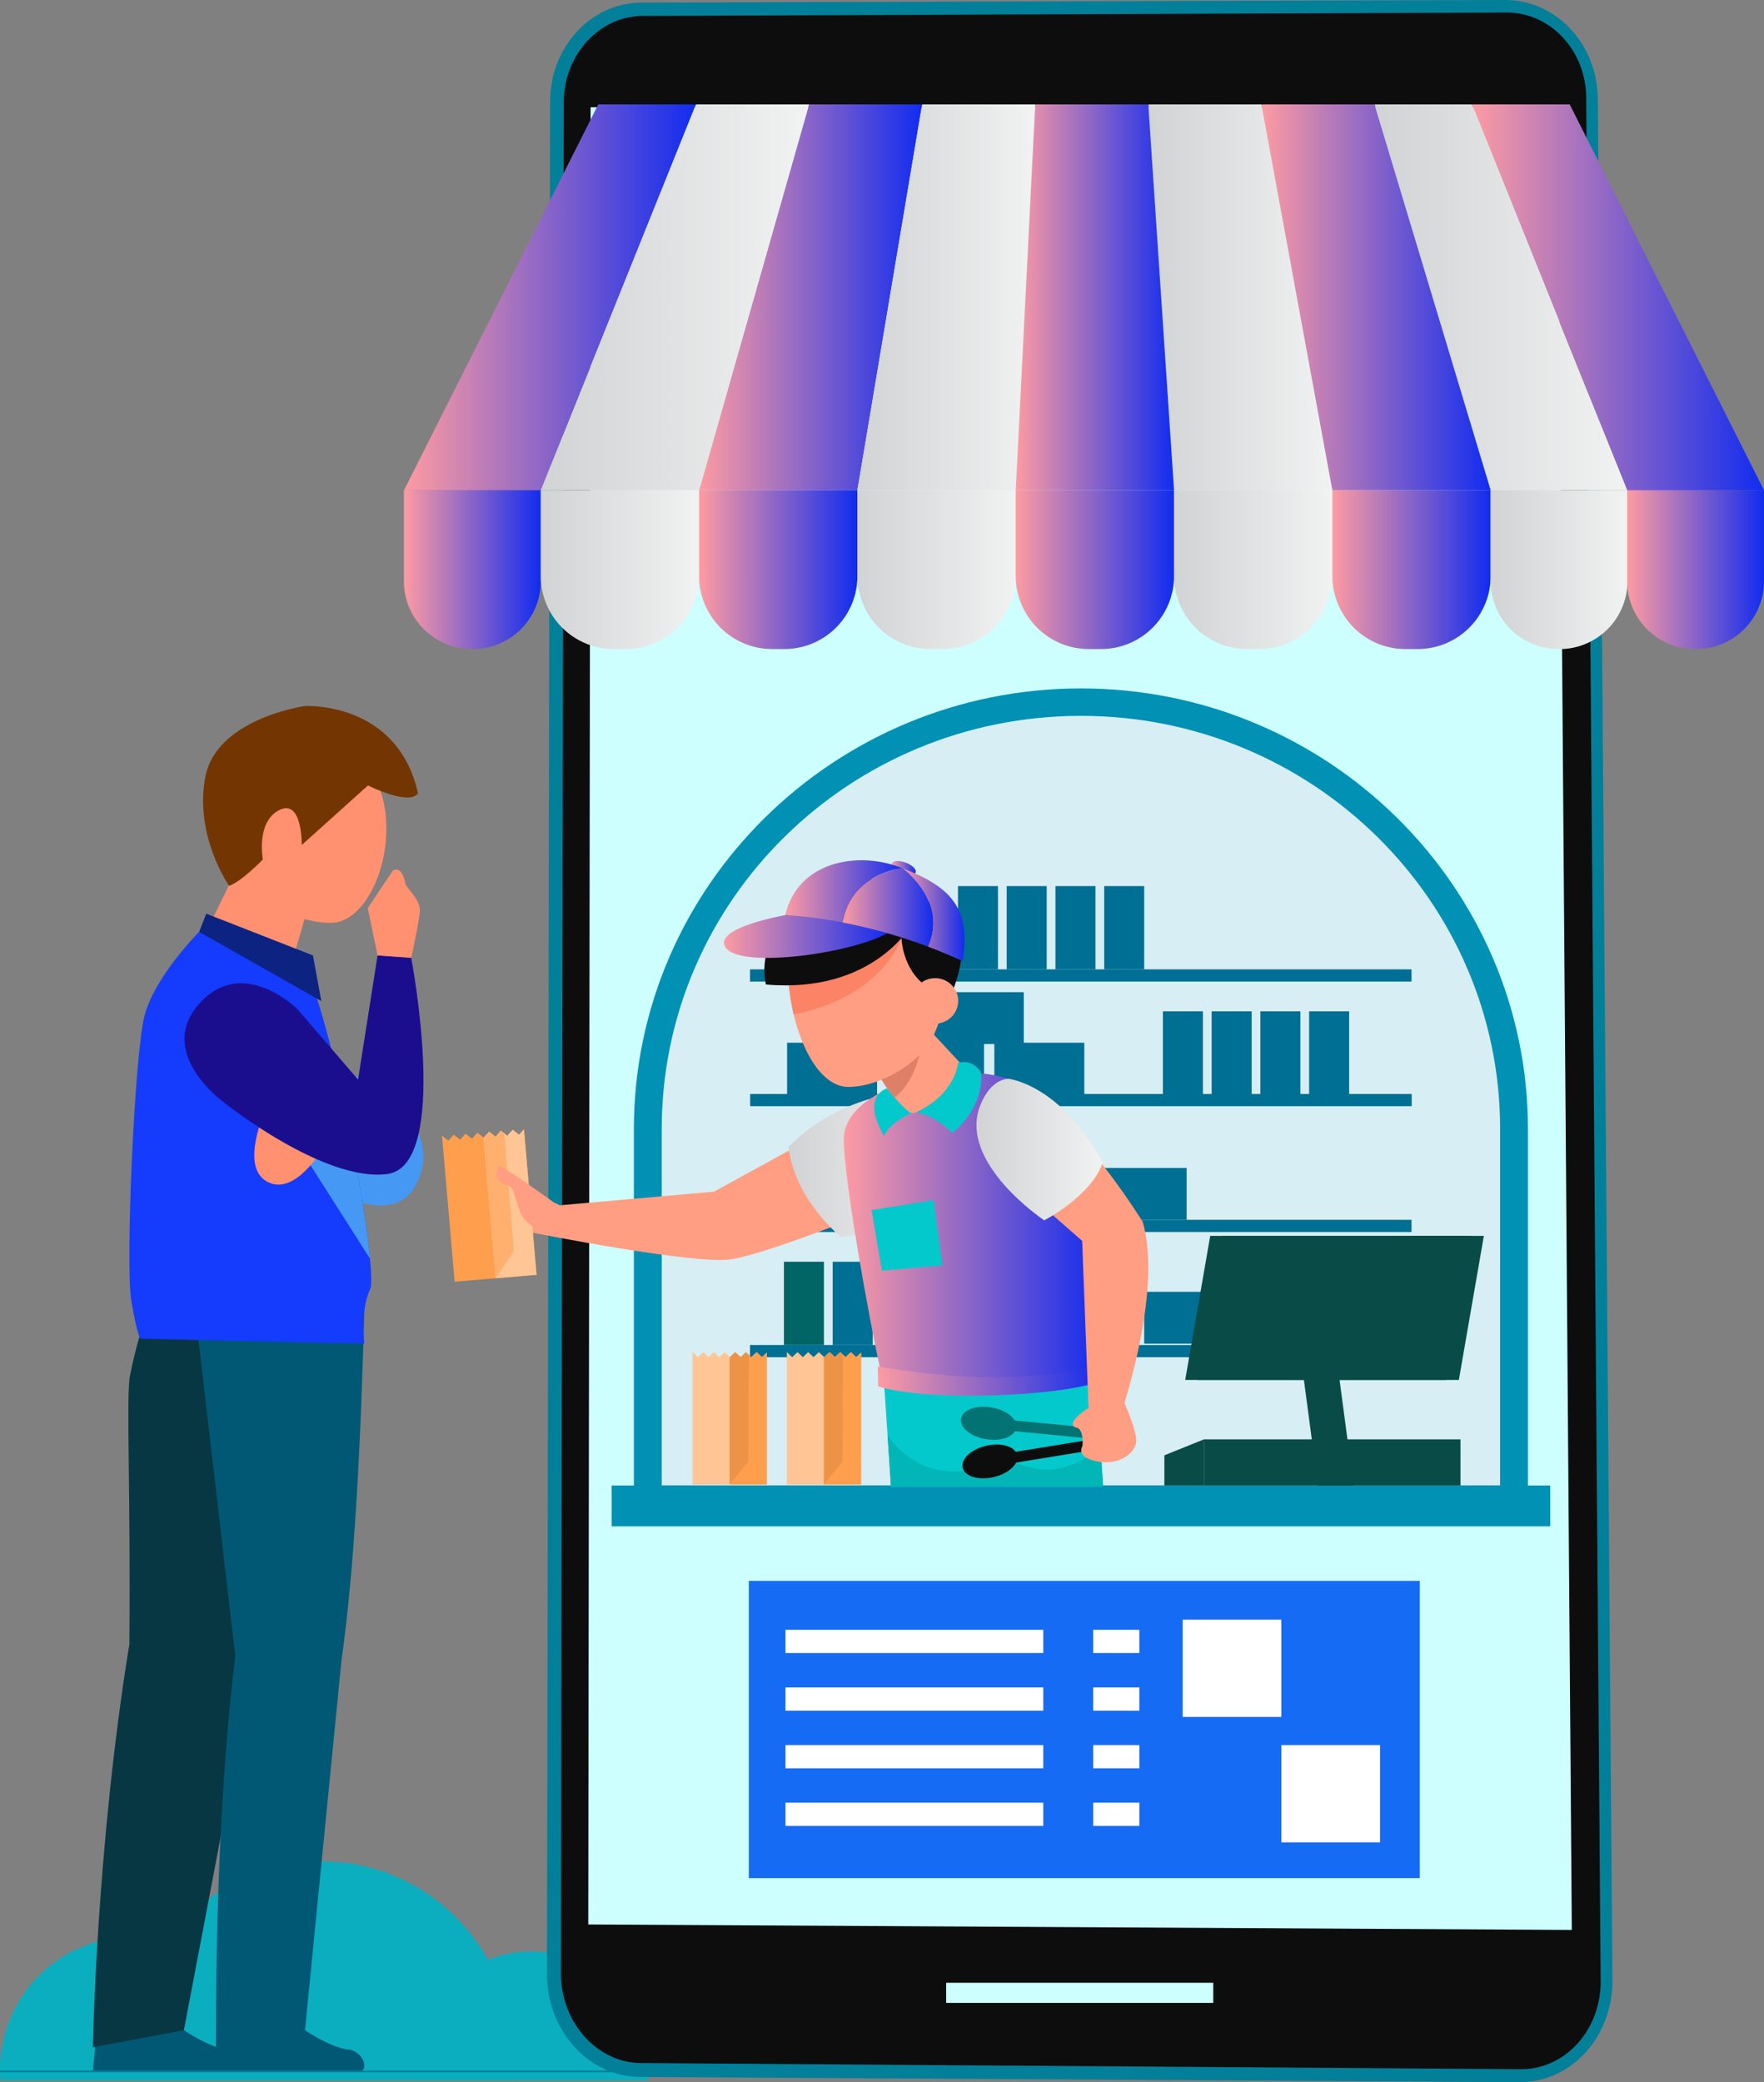 <svg xmlns="http://www.w3.org/2000/svg" xmlns:xlink="http://www.w3.org/1999/xlink" viewBox="0 0 2051.48 2420.93"><rect x="0" y="0" width="2051.48" height="2420.93" fill="#808080" stroke="none"/><defs><style>.cls-1{fill:#0aaebf;}.cls-2{fill:#ff9070;}.cls-3{fill:#005875;}.cls-4{fill:#4599f4;}.cls-5{fill:#083744;}.cls-6{fill:#153bfc;}.cls-7{fill:#1b0e8e;}.cls-8{fill:#0c2382;}.cls-9{fill:#733602;}.cls-10{fill:#027f99;}.cls-11{fill:#0d0d0d;}.cls-12{fill:#ceffff;}.cls-13{fill:url(#linear-gradient);}.cls-14{fill:url(#linear-gradient-2);}.cls-15{fill:url(#linear-gradient-3);}.cls-16{fill:url(#linear-gradient-4);}.cls-17{fill:url(#linear-gradient-5);}.cls-18{fill:url(#linear-gradient-6);}.cls-19{fill:url(#linear-gradient-7);}.cls-20{fill:url(#linear-gradient-8);}.cls-21{fill:url(#linear-gradient-9);}.cls-22{fill:url(#linear-gradient-10);}.cls-23{fill:url(#linear-gradient-11);}.cls-24{fill:url(#linear-gradient-12);}.cls-25{fill:url(#linear-gradient-13);}.cls-26{fill:url(#linear-gradient-14);}.cls-27{fill:url(#linear-gradient-15);}.cls-28{fill:url(#linear-gradient-16);}.cls-29{fill:url(#linear-gradient-17);}.cls-30{fill:url(#linear-gradient-18);}.cls-31{fill:#0091b4;}.cls-32{fill:#d7eef4;}.cls-33{fill:#016566;}.cls-34{fill:#006f94;}.cls-35{fill:#ff9e82;}.cls-36{fill:url(#linear-gradient-19);}.cls-37{fill:#03c9cc;}.cls-38{fill:url(#linear-gradient-20);}.cls-39{fill:url(#linear-gradient-21);}.cls-40{fill:url(#linear-gradient-22);}.cls-41{fill:#de7f67;}.cls-42{fill:#fc8365;}.cls-43{fill:#f7a28a;}.cls-44{fill:url(#linear-gradient-23);}.cls-45{fill:url(#linear-gradient-24);}.cls-46{fill:url(#linear-gradient-25);}.cls-47{fill:url(#linear-gradient-26);}.cls-48{fill:url(#linear-gradient-27);}.cls-49{fill:#02b6b8;}.cls-50{fill:#ff9e4d;}.cls-51{fill:#ffc594;}.cls-52{fill:#ffb06e;}.cls-53{fill:#094c47;}.cls-54{fill:#ed9348;}.cls-55{fill:#027273;}.cls-56{fill:#166bf4;}.cls-57{fill:#fff;}</style><linearGradient id="linear-gradient" x1="813.01" y1="345.73" x2="1072.43" y2="345.73" gradientUnits="userSpaceOnUse"><stop offset="0" stop-color="#fe9ba2"></stop><stop offset="1" stop-color="#112cef"></stop></linearGradient><linearGradient id="linear-gradient-2" x1="469.83" y1="345.73" x2="809.39" y2="345.73" xlink:href="#linear-gradient"></linearGradient><linearGradient id="linear-gradient-3" x1="1711.92" y1="345.73" x2="2051.48" y2="345.73" xlink:href="#linear-gradient"></linearGradient><linearGradient id="linear-gradient-4" x1="997.14" y1="345.73" x2="1203.94" y2="345.73" gradientUnits="userSpaceOnUse"><stop offset="0" stop-color="#d1d3d4"></stop><stop offset="1" stop-color="#f1f2f2"></stop></linearGradient><linearGradient id="linear-gradient-5" x1="628.89" y1="345.73" x2="940.91" y2="345.73" xlink:href="#linear-gradient-4"></linearGradient><linearGradient id="linear-gradient-6" x1="1335.46" y1="345.73" x2="1549.51" y2="345.73" xlink:href="#linear-gradient-4"></linearGradient><linearGradient id="linear-gradient-7" x1="1598.5" y1="345.73" x2="1892.42" y2="345.73" xlink:href="#linear-gradient-4"></linearGradient><linearGradient id="linear-gradient-8" x1="1466.98" y1="345.73" x2="1733.63" y2="345.73" xlink:href="#linear-gradient"></linearGradient><linearGradient id="linear-gradient-9" x1="1181.26" y1="345.73" x2="1365.38" y2="345.73" xlink:href="#linear-gradient"></linearGradient><linearGradient id="linear-gradient-10" x1="469.83" y1="662.34" x2="628.89" y2="662.34" xlink:href="#linear-gradient"></linearGradient><linearGradient id="linear-gradient-11" x1="628.89" y1="662.34" x2="813.01" y2="662.34" xlink:href="#linear-gradient-4"></linearGradient><linearGradient id="linear-gradient-12" x1="813.01" y1="662.34" x2="997.13" y2="662.34" xlink:href="#linear-gradient"></linearGradient><linearGradient id="linear-gradient-13" x1="997.13" y1="662.34" x2="1181.26" y2="662.34" xlink:href="#linear-gradient-4"></linearGradient><linearGradient id="linear-gradient-14" x1="1181.26" y1="662.34" x2="1365.38" y2="662.34" xlink:href="#linear-gradient"></linearGradient><linearGradient id="linear-gradient-15" x1="1365.38" y1="662.34" x2="1549.51" y2="662.34" xlink:href="#linear-gradient-4"></linearGradient><linearGradient id="linear-gradient-16" x1="1549.51" y1="662.34" x2="1733.63" y2="662.34" xlink:href="#linear-gradient"></linearGradient><linearGradient id="linear-gradient-17" x1="1733.63" y1="662.34" x2="1892.69" y2="662.34" xlink:href="#linear-gradient-4"></linearGradient><linearGradient id="linear-gradient-18" x1="1892.42" y1="662.34" x2="2051.48" y2="662.34" xlink:href="#linear-gradient"></linearGradient><linearGradient id="linear-gradient-19" x1="3113.11" y1="1838.32" x2="3292.88" y2="1838.32" xlink:href="#linear-gradient-4"></linearGradient><linearGradient id="linear-gradient-20" x1="3177.35" y1="1911.09" x2="3476.15" y2="1911.09" xlink:href="#linear-gradient"></linearGradient><linearGradient id="linear-gradient-21" x1="3216.75" y1="2086.36" x2="3476.34" y2="2086.36" xlink:href="#linear-gradient"></linearGradient><linearGradient id="linear-gradient-22" x1="3331.62" y1="1817.86" x2="3478.48" y2="1817.86" xlink:href="#linear-gradient-4"></linearGradient><linearGradient id="linear-gradient-23" x1="3038.08" y1="1569.85" x2="3228.65" y2="1569.85" xlink:href="#linear-gradient"></linearGradient><linearGradient id="linear-gradient-24" x1="3232.74" y1="1490.31" x2="3260.87" y2="1490.31" gradientTransform="translate(3497.23 -2073.41) rotate(69.36)" xlink:href="#linear-gradient"></linearGradient><linearGradient id="linear-gradient-25" x1="3109.23" y1="1517.64" x2="3245.12" y2="1517.64" xlink:href="#linear-gradient"></linearGradient><linearGradient id="linear-gradient-26" x1="3245.12" y1="1544.71" x2="3317.62" y2="1544.71" xlink:href="#linear-gradient"></linearGradient><linearGradient id="linear-gradient-27" x1="3176.15" y1="1536.22" x2="3281.04" y2="1536.22" xlink:href="#linear-gradient"></linearGradient></defs><g id="Layer_1" data-name="Layer 1"><path class="cls-1" d="M2499,2900.16c.3-4,.51-8,.51-12.08,0-85.17-67.94-154.21-151.73-154.21s-151.73,69-151.73,154.21c0,4.07.2,8.09.5,12.08Z" transform="translate(-2196.04 -481.23)"></path><path class="cls-1" d="M2949.46,2900.16c.28-3.59.46-7.22.46-10.89,0-76.76-61.23-139-136.75-139s-136.75,62.23-136.75,139c0,3.67.18,7.3.45,10.89Z" transform="translate(-2196.04 -481.23)"></path><path class="cls-1" d="M2790.53,2900.16a231,231,0,0,0,1.78-28.74c0-124.77-99.51-225.92-222.27-225.92s-222.27,101.15-222.27,225.92a231,231,0,0,0,1.78,28.74Z" transform="translate(-2196.04 -481.23)"></path><path class="cls-2" d="M2644.5,1427.85c6.6,61.42-24.79,126.9-64.31,126.43-54.2-.65-124.28-44.61-130.88-106s31.73-115.79,85.63-121.42S2637.89,1366.43,2644.5,1427.85Z" transform="translate(-2196.04 -481.23)"></path><path class="cls-3" d="M2308.62,2841.8s56.93-6.28,101.31,0c36.8,24,52.68,22.56,52.68,22.56,15.73,4.06,22.74,25.35,9.09,25.35H2304Z" transform="translate(-2196.04 -481.23)"></path><path class="cls-3" d="M2449.44,2841.8s56.92-6.28,101.3,0c36.81,24,52.68,22.56,52.68,22.56,15.73,4.06,22.75,25.35,9.1,25.35H2444.84Z" transform="translate(-2196.04 -481.23)"></path><polygon class="cls-2" points="331.98 1145.75 226.59 1110.68 302.93 953.99 377.03 989.05 331.98 1145.75"></polygon><path class="cls-4" d="M2633.23,1737s85.12,61.47,43.58,126.69c-31,48.6-130.06-4-130.06-60.58C2546.75,1752.18,2586.56,1722.12,2633.23,1737Z" transform="translate(-2196.04 -481.23)"></path><path class="cls-5" d="M2380.07,1979.94s-19.66,33.59-32.81,100.5c-4.67,23.77.8,131.3-.76,312.4C2308.27,2627,2304,2861.57,2304,2861.57l105.9-19.77L2572,1989.7Z" transform="translate(-2196.04 -481.23)"></path><path class="cls-3" d="M2619.79,2001.66c-4.21,160.77-11.62,305.1-26.65,410.36l-42.4,429.78-103.64,19c.11-133.37,3.93-299.94,22.54-454.45l-47-403.41Z" transform="translate(-2196.04 -481.23)"></path><path class="cls-6" d="M2348.73,1993.41c7,41.56,10.78,44.36,10.78,44.36l260.27,5.67s-5.21-37.89,6.75-63.49c1.77-3.82,1.57-16.57-.23-35.33-2.54-26.92-8.34-66.17-16.11-109.14-16.74-92.37-42.66-201.92-65.47-243.07l-117.1-27.7s-52.22,52.21-63.72,98.42S2341.75,1951.88,2348.73,1993.41Z" transform="translate(-2196.04 -481.23)"></path><path class="cls-4" d="M2537.43,1805.1l88.87,139.52c-2.54-26.92-8.34-66.17-16.11-109.14Z" transform="translate(-2196.04 -481.23)"></path><path class="cls-2" d="M2505.4,1770.33s-31.51,66.87,1.21,84.78,65.42-39.4,65.42-39.4Z" transform="translate(-2196.04 -481.23)"></path><path class="cls-7" d="M2635.13,1592.12l-22.67,144.3-70.55-81.86s-63.42-63.38-114.32-6.16,28.58,114.43,28.58,114.43,116.1,93.14,190.23,83.46,27.86-251.43,27.86-251.43Z" transform="translate(-2196.04 -481.23)"></path><path class="cls-2" d="M2635.13,1592.12l-11.43-55,29.15-43.62s10.86-7.89,14.87,16.34c8,11.26,17.71,19.61,16.57,32.34s-10,52.65-10,52.65Z" transform="translate(-2196.04 -481.23)"></path><polygon class="cls-8" points="231.59 1083.48 239.88 1062.35 363.94 1110.89 373.69 1163.98 231.59 1083.48"></polygon><path class="cls-9" d="M2462.49,1511.13s-40.46-57.4-27.8-126,115.85-83,115.85-83,107.62-6.24,131.68,101.7c-11.4,14.35-58.24-9.36-58.24-9.36l-77,69.26s.91-54.28-26.25-40.56-19,57.41-19,57.41S2476.36,1506.76,2462.49,1511.13Z" transform="translate(-2196.04 -481.23)"></path><path class="cls-10" d="M3963.15,2902.16l-1023.05-6.08c-59.72-.38-108-54-107.92-119.64l3.59-2177.26c.11-63.32,47.65-114.76,106.22-114.94l1004.45-3c59-.19,107.3,51.18,107.8,114.79l17,2187.32C4071.76,2849.32,4023.35,2902.54,3963.15,2902.16Z" transform="translate(-2196.04 -481.23)"></path><path class="cls-11" d="M3976.36,2886.32a87,87,0,0,1-12.09.75l-1022.76-7.14c-51.31-.38-93.26-47.36-93.17-104.68l3.3-2174.87c.09-55.28,41.37-100.39,91.71-100.61l1004.39-4c1.46,0,3,0,4.41.09,23.61,1.08,45.68,11.68,62.17,29.82,16.86,18.55,26.24,43.13,26.44,69.25l16.78,2189.54C4057.94,2836.34,4023.16,2880.14,3976.36,2886.32Z" transform="translate(-2196.04 -481.23)"></path><polygon class="cls-12" points="1811.82 124.68 1827.96 2243.94 684.13 2237.58 686.88 124.68 1811.82 124.68"></polygon><polygon class="cls-13" points="940.91 121.42 813.01 570.03 997.13 570.03 1072.42 121.42 940.91 121.42"></polygon><polygon class="cls-14" points="695.77 121.42 469.83 570.03 628.89 570.03 809.39 121.42 695.77 121.42"></polygon><polygon class="cls-15" points="1711.92 121.42 1892.42 570.03 2051.48 570.03 1825.54 121.42 1711.92 121.42"></polygon><polygon class="cls-16" points="1072.42 121.42 997.13 570.03 1181.26 570.03 1203.94 121.42 1072.42 121.42"></polygon><polygon class="cls-17" points="809.39 121.42 628.89 570.03 813.01 570.03 940.91 121.42 809.39 121.42"></polygon><polygon class="cls-18" points="1335.46 121.42 1365.38 570.03 1549.51 570.03 1466.98 121.42 1335.46 121.42"></polygon><polygon class="cls-19" points="1711.92 121.42 1598.5 121.42 1733.63 570.03 1892.42 570.03 1711.92 121.42"></polygon><polygon class="cls-20" points="1466.98 121.42 1549.51 570.03 1733.63 570.03 1598.5 121.42 1466.98 121.42"></polygon><polygon class="cls-21" points="1203.94 121.42 1181.26 570.03 1365.38 570.03 1335.46 121.42 1203.94 121.42"></polygon><path class="cls-22" d="M469.83,570H628.89a0,0,0,0,1,0,0V675.69a79,79,0,0,1-79,79h-1.15a79,79,0,0,1-79-79V570a0,0,0,0,1,0,0Z"></path><path class="cls-23" d="M628.89,570H813a0,0,0,0,1,0,0V669.7a84.95,84.95,0,0,1-84.95,84.95H713.84a84.95,84.95,0,0,1-84.95-84.95V570A0,0,0,0,1,628.89,570Z"></path><path class="cls-24" d="M813,570H997.13a0,0,0,0,1,0,0V669.7a84.95,84.95,0,0,1-84.95,84.95H898A84.95,84.95,0,0,1,813,669.7V570A0,0,0,0,1,813,570Z"></path><path class="cls-25" d="M997.13,570h184.12a0,0,0,0,1,0,0V669.7a84.95,84.95,0,0,1-84.95,84.95h-14.23a84.95,84.95,0,0,1-84.95-84.95V570a0,0,0,0,1,0,0Z"></path><path class="cls-26" d="M1181.26,570h184.12a0,0,0,0,1,0,0V669.7a84.95,84.95,0,0,1-84.95,84.95h-14.23a84.95,84.95,0,0,1-84.95-84.95V570A0,0,0,0,1,1181.26,570Z"></path><path class="cls-27" d="M1365.38,570h184.12a0,0,0,0,1,0,0V669.7a84.95,84.95,0,0,1-84.95,84.95h-14.23a84.95,84.95,0,0,1-84.95-84.95V570A0,0,0,0,1,1365.38,570Z"></path><path class="cls-28" d="M1549.51,570h184.12a0,0,0,0,1,0,0V669.7a84.95,84.95,0,0,1-84.95,84.95h-14.23a84.95,84.95,0,0,1-84.95-84.95V570a0,0,0,0,1,0,0Z"></path><path class="cls-29" d="M1733.63,570h159.06a0,0,0,0,1,0,0V675.69a79,79,0,0,1-79,79h-1.15a79,79,0,0,1-79-79V570A0,0,0,0,1,1733.63,570Z"></path><path class="cls-30" d="M1892.42,570h159.06a0,0,0,0,1,0,0V675.69a79,79,0,0,1-79,79h-1.15a79,79,0,0,1-79-79V570A0,0,0,0,1,1892.42,570Z"></path><path class="cls-31" d="M2933.23,2240.32V1794.07c0-282.55,233.22-512.41,519.89-512.41S3973,1511.52,3973,1794.07v446.25Z" transform="translate(-2196.04 -481.23)"></path><path class="cls-32" d="M3940.65,2208.43H2965.59V1794.06c0-265.37,218.28-480.51,487.53-480.51h0c269.26,0,487.53,215.14,487.53,480.51Z" transform="translate(-2196.04 -481.23)"></path><rect class="cls-31" x="711.29" y="1727.2" width="1091.58" height="47.45"></rect><rect class="cls-33" x="911.71" y="1467.05" width="46.52" height="96.83"></rect><rect class="cls-34" x="872.23" y="1127.08" width="769.34" height="14.17"></rect><rect class="cls-34" x="872.42" y="1271.98" width="769.34" height="14.17"></rect><rect class="cls-34" x="872.23" y="1418.28" width="769.34" height="14.17"></rect><rect class="cls-34" x="872.23" y="1563.87" width="769.34" height="14.17"></rect><rect class="cls-34" x="915.38" y="1212.37" width="104.62" height="60.3"></rect><rect class="cls-34" x="956.5" y="1153.59" width="104.62" height="60.3"></rect><rect class="cls-34" x="1039.75" y="1212.37" width="104.62" height="60.3"></rect><rect class="cls-34" x="1156.4" y="1212.37" width="104.62" height="60.3"></rect><rect class="cls-34" x="1170.77" y="1357.97" width="104.62" height="60.3"></rect><rect class="cls-34" x="1275.39" y="1357.97" width="104.62" height="60.3"></rect><rect class="cls-34" x="1330.66" y="1501.99" width="104.62" height="60.3"></rect><rect class="cls-34" x="1435.29" y="1501.99" width="104.62" height="60.3"></rect><rect class="cls-34" x="1085.97" y="1153.59" width="104.62" height="60.3"></rect><rect class="cls-34" x="1352.42" y="1175.85" width="46.52" height="96.83"></rect><rect class="cls-34" x="1409.11" y="1175.85" width="46.52" height="96.83"></rect><rect class="cls-34" x="1465.8" y="1175.85" width="46.52" height="96.83"></rect><rect class="cls-34" x="1522.49" y="1175.85" width="46.52" height="96.83"></rect><rect class="cls-34" x="1114.08" y="1030.25" width="46.52" height="96.83"></rect><rect class="cls-34" x="1170.77" y="1030.25" width="46.52" height="96.83"></rect><rect class="cls-34" x="1227.46" y="1030.25" width="46.52" height="96.83"></rect><rect class="cls-34" x="1284.15" y="1030.25" width="46.52" height="96.83"></rect><rect class="cls-34" x="968.4" y="1467.05" width="46.52" height="96.83"></rect><rect class="cls-34" x="1025.09" y="1467.05" width="46.52" height="96.83"></rect><rect class="cls-34" x="1081.78" y="1467.05" width="46.52" height="96.83"></rect><path class="cls-35" d="M3186.45,1779l-160.07,87.8-207.17,18.27-6.51,28.87s194.47,38.75,234.64,31.29c52.57-8.7,222.95-79.85,222.95-79.85C3295,1799.49,3217.85,1760.5,3186.45,1779Z" transform="translate(-2196.04 -481.23)"></path><path class="cls-36" d="M3214.8,1757.13s-57.54,11.95-101.69,57.63c6.92,61.6,61,104.75,61,104.75s97-9.73,116.2-79.22S3214.8,1757.13,3214.8,1757.13Z" transform="translate(-2196.04 -481.23)"></path><path class="cls-37" d="M3378.88,2061.56l-7.44,105.89-.75,10.75-2.23,31.51H3232.22l-4-60.05-1.68-25.26,0,0-3.95-59.16,117.21-2.71Z" transform="translate(-2196.04 -481.23)"></path><polygon class="cls-37" points="1283 1728.48 1166.46 1728.48 1158.76 1678.28 1143.91 1581.25 1140.03 1555.87 1269.89 1535.64 1278.59 1663.73 1283 1728.48"></polygon><path class="cls-38" d="M3476.15,2079.2c-10.18-172.83-56-310.7-85.37-332.66-54.72-40.9-213.25-7.9-213.43,58.8-.13,46.64,29.88,212.33,43.33,272.14C3291.11,2097.82,3375.5,2099.43,3476.15,2079.2Z" transform="translate(-2196.04 -481.23)"></path><path class="cls-39" d="M3476.34,2087.15c-53.28,19.07-206.09,23.22-259,6l-.55-23c91,14.75,171.84,18.95,259.15-1.48Z" transform="translate(-2196.04 -481.23)"></path><polygon class="cls-37" points="1013.63 1406.98 1025.65 1477.42 1095.86 1471.21 1085.68 1395.38 1013.63 1406.98"></polygon><path class="cls-35" d="M3525,1901.87c-31.58-49.75-60-84.47-83.43-108.62-18,24-35.89,48.14-54.65,71.58l67.62,59.14,7.77,202.86,35.37,4.22S3549.23,1985.37,3525,1901.87Z" transform="translate(-2196.04 -481.23)"></path><path class="cls-40" d="M3369,1735.59s59.81,5.92,109.46,96.93c-12.08,38.62-68,67.62-68,67.62s-100.88-67.25-74.39-133.67C3348.85,1734.14,3369,1735.59,3369,1735.59Z" transform="translate(-2196.04 -481.23)"></path><path class="cls-35" d="M3331.41,1737.23c-11.81,22.64-82.62,48.06-89.06,34.86l-10.87-18.56L3207.66,1713l48.74-36.27,11.06-8.26Z" transform="translate(-2196.04 -481.23)"></path><path class="cls-37" d="M3310.17,1717.19s-2.31,35.87-49.72,57.78c20,.66,43.21,23.44,43.21,23.44s36.78-27.23,33.32-70.32C3325.8,1711,3310.17,1717.19,3310.17,1717.19Z" transform="translate(-2196.04 -481.23)"></path><path class="cls-37" d="M3227.49,1746.77s-30.77,8.11-3.31,55.3c6.19-15.48,31.59-26.52,31.59-26.52S3248,1772.22,3227.49,1746.77Z" transform="translate(-2196.04 -481.23)"></path><path class="cls-41" d="M3236.26,1757.24c-9.2-10-18.84-26.29-28.6-44.28l61.88-33.39C3269.92,1699.7,3259.27,1741,3236.26,1757.24Z" transform="translate(-2196.04 -481.23)"></path><path class="cls-35" d="M3275.78,1695.88c-15.19,22.09-54.75,48.39-92.29,49.13-29.56.59-53.25-37.22-64.4-84.35a262.56,262.56,0,0,1-5.85-35.55,186.22,186.22,0,0,1-.12-36.63c4.93-47.94,31.89-75.49,78.57-80.34,57.51-6,99.21,16.86,106.76,87.35C3302.12,1629.78,3288.56,1677.34,3275.78,1695.88Z" transform="translate(-2196.04 -481.23)"></path><path class="cls-42" d="M3250.78,1553.94s-13.32,83.24-131.69,106.72a262.56,262.56,0,0,1-5.85-35.55,186.22,186.22,0,0,1-.12-36.63C3165.68,1558.1,3231.35,1534.63,3250.78,1553.94Z" transform="translate(-2196.04 -481.23)"></path><path class="cls-43" d="M3126.27,1614.88a1.65,1.65,0,0,1,.8-2.22,1.69,1.69,0,0,1,2.24.79,1.65,1.65,0,0,1-.8,2.22A1.69,1.69,0,0,1,3126.27,1614.88Z" transform="translate(-2196.04 -481.23)"></path><path class="cls-11" d="M3255.8,1556.83s-44.62,80-169,69.09c-9.35-41.62,19.28-86.13,47.34-103.36,42.86-26.31,101.63-21.75,120.88-11.25C3277.07,1523.35,3283.68,1538.29,3255.8,1556.83Z" transform="translate(-2196.04 -481.23)"></path><path class="cls-11" d="M3279.3,1528.88c-3.16-.75-22.52,5-35.16,38.79,1,42.11,32,76.89,61.25,61.94C3324.61,1577.43,3313.71,1537,3279.3,1528.88Z" transform="translate(-2196.04 -481.23)"></path><ellipse class="cls-35" cx="1087.51" cy="1163.74" rx="26.83" ry="26.45"></ellipse><path class="cls-44" d="M3109.23,1545.28s-87.11,15.1-68.56,38.52,144.57,6.42,188-17.81C3228.65,1566,3171.06,1540.69,3109.23,1545.28Z" transform="translate(-2196.04 -481.23)"></path><ellipse class="cls-45" cx="3246.81" cy="1490.31" rx="6.71" ry="14.82" transform="translate(-1488.19 3522.34) rotate(-69.36)"></ellipse><path class="cls-46" d="M3245.12,1490.6c-1.64-.62-3.29-1.24-5-1.85-47.9-17.24-116.2-6-130.9,56.53,0,0,26.18.65,66.92,8.54C3185.63,1496.42,3245.12,1490.6,3245.12,1490.6Z" transform="translate(-2196.04 -481.23)"></path><path class="cls-47" d="M3245.12,1490.6c.66.44,53.2,36.9,30,91.24,13.19,5,26.76,10.58,40.57,17C3323.5,1542.44,3308.89,1514.65,3245.12,1490.6Z" transform="translate(-2196.04 -481.23)"></path><path class="cls-48" d="M3245.12,1490.6s-59.49,5.82-69,63.22a615.89,615.89,0,0,1,99,28C3298.32,1527.5,3245.78,1491,3245.12,1490.6Z" transform="translate(-2196.04 -481.23)"></path><path class="cls-49" d="M3478.84,2209.71H3232.22l-4-60.05c5.79,9.05,27.12,37.47,66.83,41.91,36.66,4.14,53.75-11.52,59.57-18.79a25.09,25.09,0,0,0,2.46-3.54,88,88,0,0,0,13.62,9,6,6,0,0,0,.75.42c11.65,6.25,29.35,13,49.38,10.87,35.56-3.63,54.92-28.22,54.92-28.22Z" transform="translate(-2196.04 -481.23)"></path><polygon class="cls-50" points="609.36 1313.06 624 1482.23 528.73 1490.24 514.04 1320.5 514.08 1320.45 521.45 1326.3 527.76 1319.3 535.17 1325.14 541.44 1318.15 548.86 1323.99 555.16 1317 562.2 1322.56 562.54 1322.84 568.85 1315.85 576.26 1321.69 582.53 1314.7 586.51 1317.83 589.95 1320.54 596.25 1313.54 603.67 1319.38 609.36 1313.06"></polygon><polygon class="cls-51" points="609.36 1313.06 624 1482.23 576.37 1486.24 562.2 1322.56 562.54 1322.84 568.85 1315.85 576.26 1321.69 582.53 1314.7 586.51 1317.83 589.95 1320.54 596.25 1313.54 603.67 1319.38 609.36 1313.06"></polygon><polygon class="cls-52" points="586.51 1317.83 597.61 1454.76 576.37 1486.24 562.2 1322.56 562.54 1322.84 568.85 1315.85 576.26 1321.69 582.53 1314.7 586.51 1317.83"></polygon><path class="cls-35" d="M2840.76,1879.71s-49.35-35.65-64-42.85c-7.55,10.94-2.58,19.19,10.09,22.76s6.51,46.68,37.9,49.23S2859.42,1885.24,2840.76,1879.71Z" transform="translate(-2196.04 -481.23)"></path><polygon class="cls-53" points="1682.09 1604.49 1711.19 1436.97 1407.45 1436.97 1378.35 1604.49 1682.09 1604.49"></polygon><polygon class="cls-53" points="1696.6 1604.49 1725.69 1436.97 1421.95 1436.97 1392.85 1604.49 1696.6 1604.49"></polygon><polygon class="cls-53" points="1574.17 1727.2 1532.71 1727.2 1515.37 1596.61 1556.83 1596.61 1574.17 1727.2"></polygon><polygon class="cls-53" points="1400.11 1727.2 1354.12 1727.2 1354.12 1692.08 1400.11 1673.56 1400.11 1727.2"></polygon><rect class="cls-53" x="1400.1" y="1673.56" width="298.38" height="53.64"></rect><polygon class="cls-51" points="1001.4 1572.7 1001.4 1726.03 915.05 1726.03 915.05 1572.17 915.08 1572.14 921.27 1577.95 927.49 1572.14 933.7 1577.95 939.89 1572.14 946.11 1577.95 952.32 1572.14 958.22 1577.67 958.51 1577.95 964.73 1572.14 970.94 1577.95 977.13 1572.14 980.47 1575.26 983.35 1577.95 989.56 1572.14 995.78 1577.95 1001.4 1572.7"></polygon><polygon class="cls-50" points="1001.4 1572.7 1001.4 1726.03 958.22 1726.03 958.22 1577.67 958.51 1577.95 964.73 1572.14 970.94 1577.95 977.13 1572.14 980.47 1575.26 983.35 1577.95 989.56 1572.14 995.78 1577.95 1001.4 1572.7"></polygon><polygon class="cls-54" points="980.47 1575.26 979.79 1699.31 958.22 1726.03 958.22 1577.67 958.51 1577.95 964.73 1572.14 970.94 1577.95 977.13 1572.14 980.47 1575.26"></polygon><polygon class="cls-51" points="891.77 1572.7 891.77 1726.03 805.42 1726.03 805.42 1572.17 805.46 1572.14 811.64 1577.95 817.86 1572.14 824.08 1577.95 830.26 1572.14 836.48 1577.95 842.7 1572.14 848.6 1577.67 848.88 1577.95 855.1 1572.14 861.32 1577.95 867.5 1572.14 870.84 1575.26 873.72 1577.95 879.94 1572.14 886.16 1577.95 891.77 1572.7"></polygon><polygon class="cls-50" points="891.77 1572.7 891.77 1726.03 848.6 1726.03 848.6 1577.67 848.88 1577.95 855.1 1572.14 861.32 1577.95 867.5 1572.14 870.84 1575.26 873.72 1577.95 879.94 1572.14 886.16 1577.95 891.77 1572.7"></polygon><polygon class="cls-54" points="870.84 1575.26 870.17 1699.31 848.6 1726.03 848.6 1577.67 848.88 1577.95 855.1 1572.14 861.32 1577.95 867.5 1572.14 870.84 1575.26"></polygon><polygon class="cls-11" points="1290.86 1670.18 1291.28 1682.72 1166.86 1702.92 1166.44 1690.39 1290.86 1670.18"></polygon><ellipse class="cls-11" cx="3347.29" cy="2180.38" rx="32.55" ry="18.74" transform="translate(-2598.58 321.78) rotate(-12.91)"></ellipse><polygon class="cls-55" points="1291.02 1674.8 1290.6 1662.27 1165.1 1650.15 1165.52 1662.68 1291.02 1674.8"></polygon><ellipse class="cls-55" cx="3345.81" cy="2136.15" rx="18.73" ry="32.56" transform="translate(-1496.47 4613.8) rotate(-80.75)"></ellipse><ellipse class="cls-55" cx="3486.98" cy="2153.75" rx="3.12" ry="10.19" transform="translate(-2265.98 -363.65) rotate(-1.91)"></ellipse><path class="cls-35" d="M3459.81,2119.51s-28.47,18.94-10.08,22.13c7,4.65,5.16,20.88,5.16,20.88s-8.74,12.81,17,17.9,45.37-9.75,45.54-24-15.33-47.45-15.33-47.45Z" transform="translate(-2196.04 -481.23)"></path><rect class="cls-56" x="870.86" y="1838.14" width="780.32" height="345.55"></rect><rect class="cls-57" x="1271.36" y="1894.96" width="53.66" height="27.03"></rect><rect class="cls-57" x="913.47" y="1894.96" width="299.82" height="27.03"></rect><rect class="cls-57" x="913.47" y="1961.97" width="299.82" height="27.03"></rect><rect class="cls-57" x="1271.36" y="1961.97" width="53.66" height="27.03"></rect><rect class="cls-57" x="913.47" y="2028.98" width="299.82" height="27.03"></rect><rect class="cls-57" x="1271.36" y="2028.98" width="53.66" height="27.03"></rect><rect class="cls-57" x="913.47" y="2095.99" width="299.82" height="27.03"></rect><rect class="cls-57" x="1271.36" y="2095.99" width="53.66" height="27.03"></rect><rect class="cls-57" x="1375.36" y="1883.11" width="114.81" height="113.15"></rect><rect class="cls-57" x="1490.16" y="2028.98" width="114.81" height="113.15"></rect><rect class="cls-12" x="1100.37" y="2305.38" width="310.62" height="23.39"></rect><rect class="cls-10" y="2407.37" width="1813.16" height="2.04"></rect></g></svg>